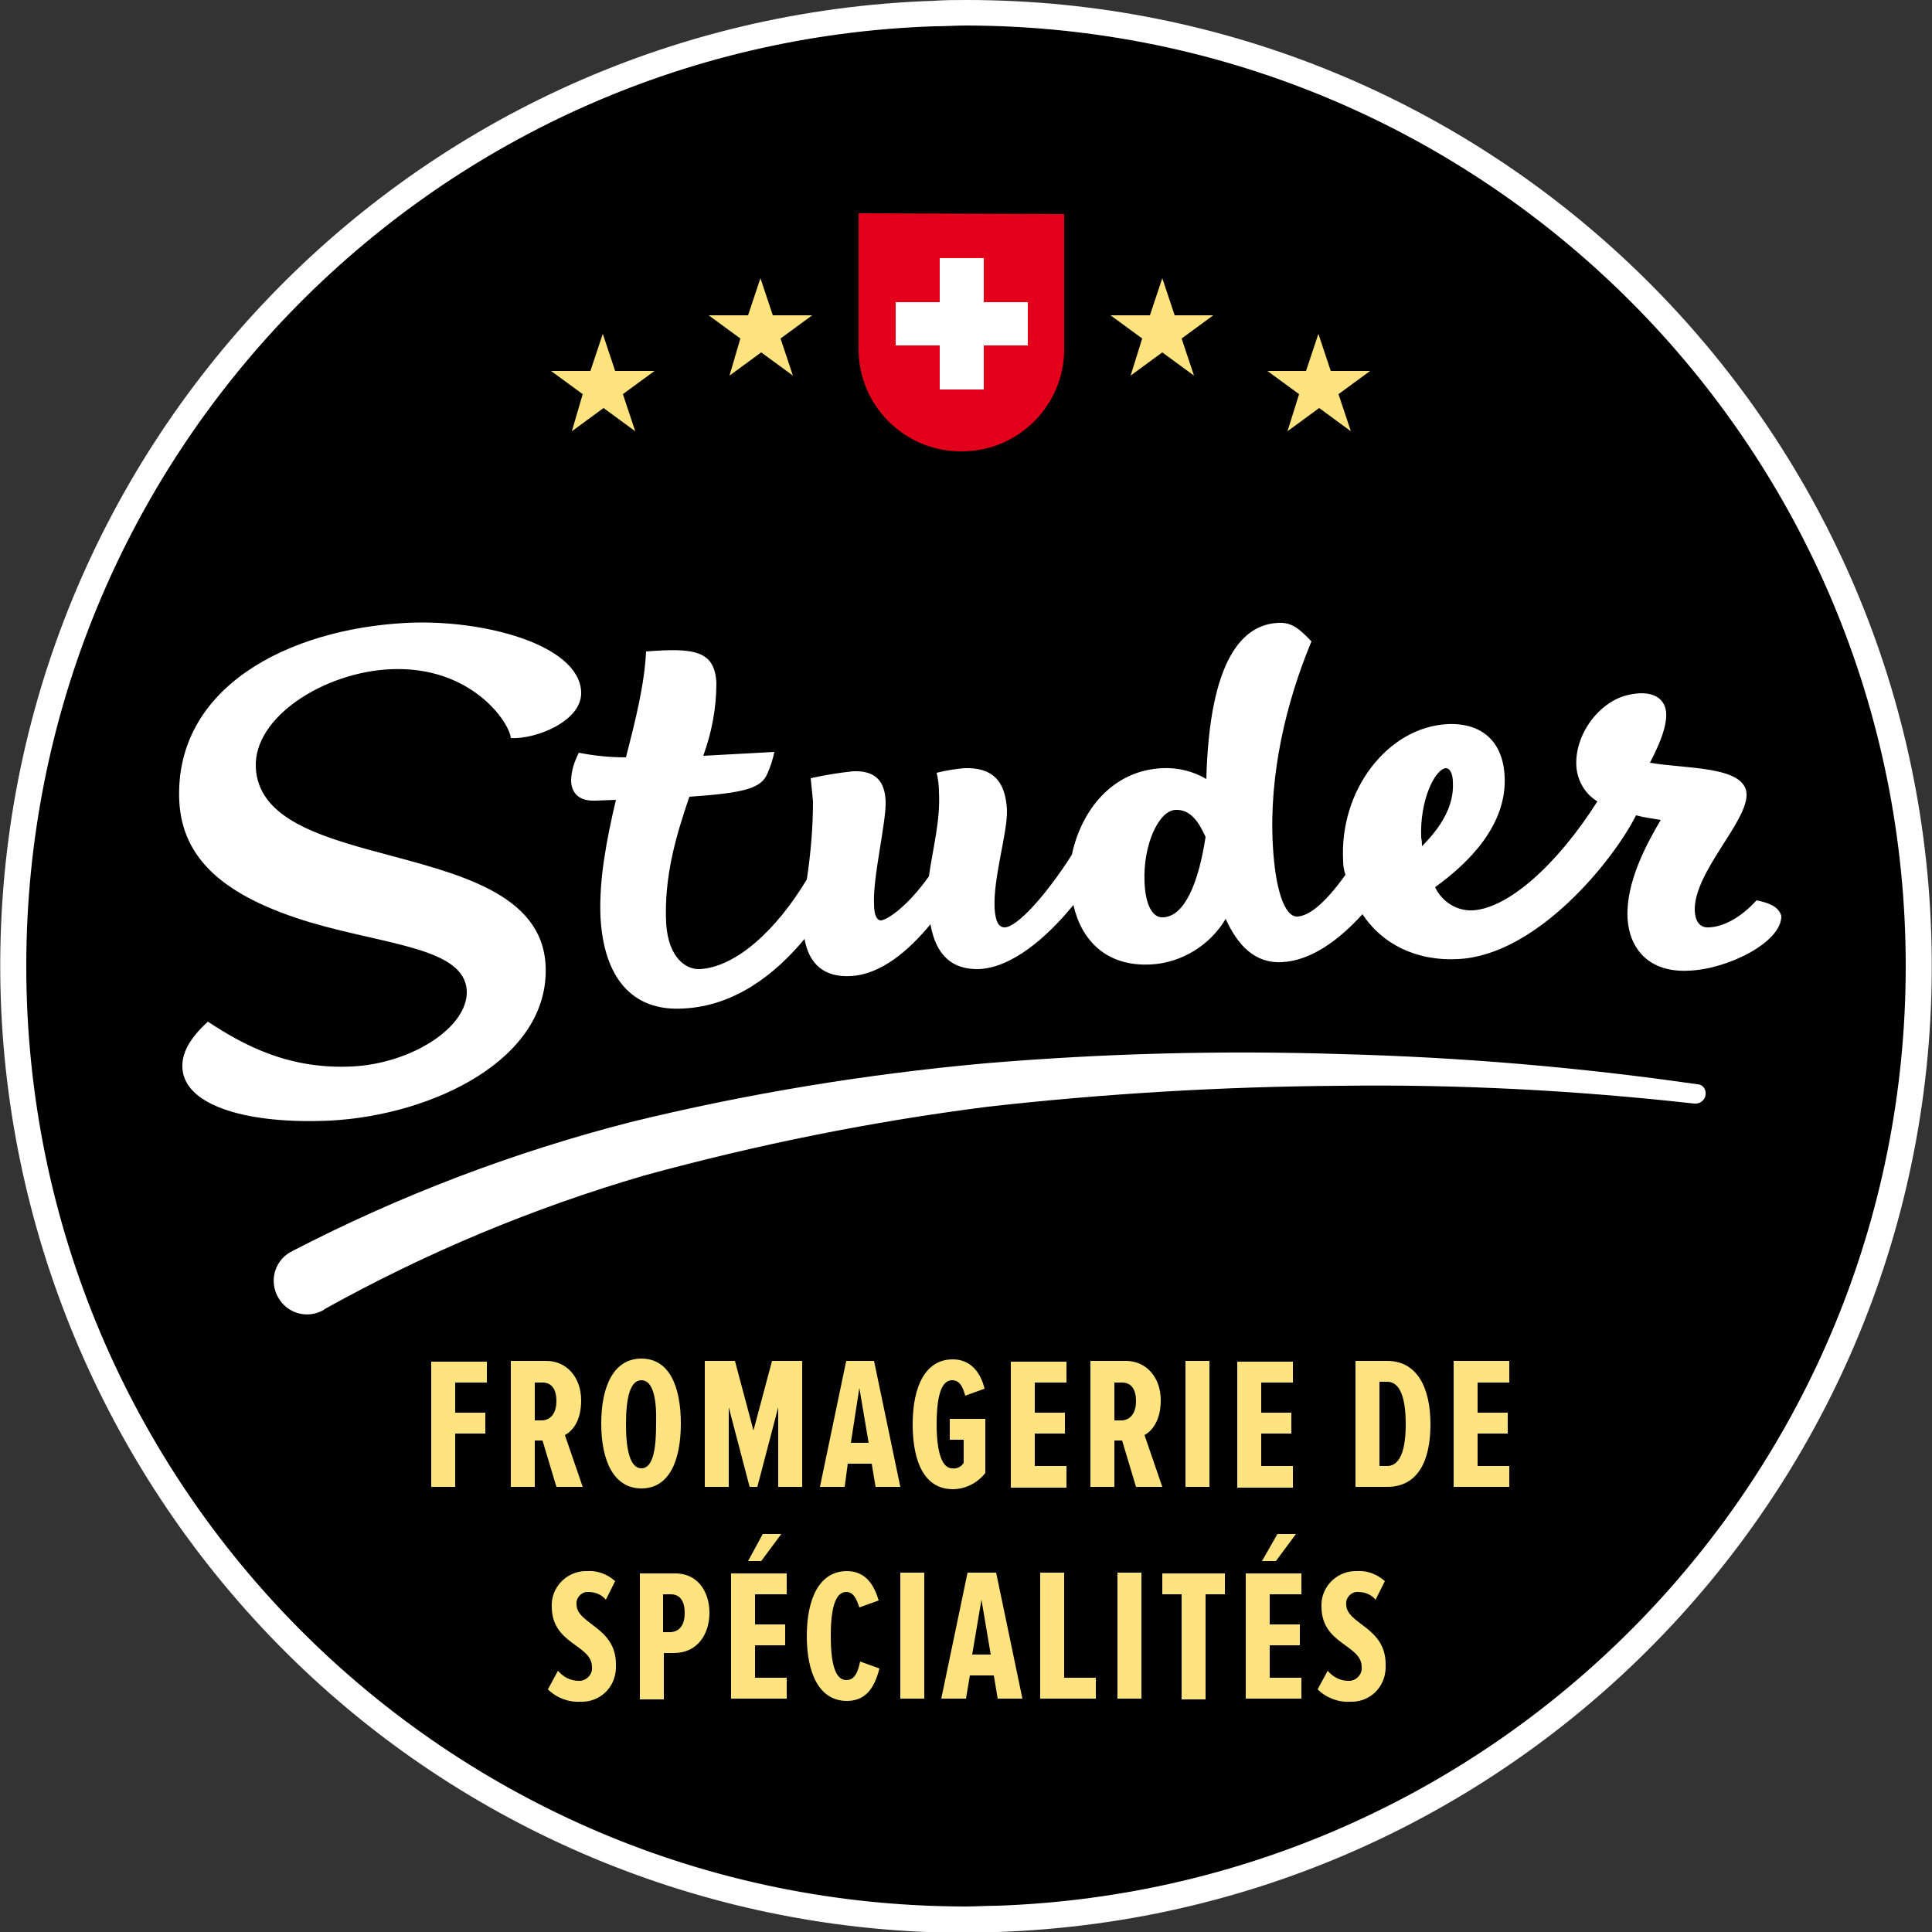 <svg enable-background="new 0 0 250 250" viewBox="0 0 250 250" xmlns="http://www.w3.org/2000/svg"><rect x="0" y="0" width="250" height="250" fill="#333333" stroke="none"/><circle cx="125" cy="125" r="121.7"/><path d="m137.7 27.7-26.6-.1v17.4c-.1 7.4 5.9 13.4 13.2 13.4 7.4.1 13.4-5.9 13.4-13.2 0-.1 0-.1 0-.2z" fill="#e2001a"/><path d="m249.9 120.8c-2.2-67.3-57.4-120.8-124.8-120.8-1.4 0-2.8 0-4.2.1-69.1 2.3-123.1 60.1-120.8 129.1 1.1 32.4 14.8 63.2 38.1 85.8 23.2 22.5 54.4 35.1 86.7 35.1 1.4 0 2.8 0 4.2-.1 69.1-2.4 123.1-60.2 120.8-129.2zm-120.8 125.8c-1.4 0-2.8.1-4.1.1-67.2 0-121.6-54.5-121.6-121.7 0-65.6 52-119.4 117.5-121.6 1.4 0 2.8-.1 4.1-.1 67.3.1 121.7 54.7 121.6 121.9-.1 65.5-52.1 119.1-117.5 121.4zm-105.5-108.4c-.1-1.9.9-3.8 3.3-6 4.7 3.1 10.5 6.2 18.7 5.8 7.7-.4 15-5.1 14.8-9.8-.3-5.5-10.2-5.9-20.1-8.8-11.4-3.4-16.7-8.3-17.1-15.7-.7-14.7 14-22.3 29.4-23.1 9.9-.5 22.3 2.8 22.6 8.9.2 3.8-5.9 6.2-9.1 6-.2-2.1-5.2-9.4-15.6-8.9-8.6.4-17.7 6.2-17.4 12.7.3 6.4 7.7 8.8 15.9 11 10 2.7 21.1 5.2 21.6 14.6.6 12.2-14.7 19.4-27.8 20.1-10.2.5-18.9-1.7-19.2-6.8zm203.7-21.7c-2.1 2.3-4.3 3.4-6.1 3.5-1.2.1-1.8-.7-1.9-2.1-.2-5 6.9-11.6 6.7-15.2s-7.9-3.2-12.5-4c1.4-2.7 2.2-4.8 2.1-6.5-.2-2.1-2.1-2.9-4.8-2.3-3.9.8-7.2 5.3-6.8 9.5.2 1.8 1.2 3.4 2.7 4.3-5.2 8.2-11.5 13.8-16.1 14.1-2.1.1-4-1.1-4.9-3 4.3-3.1 9.3-8 9-14.3-.2-4.5-2.9-7-7.4-6.8-7.7.4-14 8.5-13.5 17.7 0 .6.1 1.2.3 1.8-2.5 3.5-4.6 5.3-6.2 5.4-1.7.1-2.9-3.6-3.2-9.3-.5-9 1.7-18.4 5-26.3-1.6-1.7-2.6-2.5-4.3-2.4-4.6.2-8.9 4.7-9.3 20.2-1.7-1-3.7-1.5-5.7-1.4-6.5.3-10.5 5.5-11.7 11.2-3.3 5.2-7.1 9.4-8.7 9.4-.8 0-1.2-.8-1.3-2.5-.2-3.9 1.7-9.8 1.6-12.7-.2-3.9-2-5.5-5.5-5.4-1.2.1-2.4.3-3.6.6.2.8.3 1.7.3 2.5.2 3.7-.8 7.3-1.3 10.9-2.7 3.8-5.3 5.6-6.2 5.7-.5 0-.9-.6-.9-2.1-.2-3.3 1.6-10.7 1.5-13.3-.1-2.8-1.5-4-4.2-3.9-1.9.2-3.7.5-5.5.9.1.8.2 2 .3 3 0 3.4-.3 6.8-.8 10.1-3.9 6.5-9.1 11.3-13.8 11.6-1.8.1-4.1-1.4-4.4-5.9-.3-6.1 1.3-11.4 3-16.4 7.2-.5 9.3-1.1 10.1-3 .4-.9.7-1.8.9-2.8l-9.2.5c1.1-3 1.7-6.2 1.7-9.4-.2-4.2-2.8-4.6-9.1-4.1-.2 4.3-1.4 9-2.6 13.7-2.1 0-4.1-.2-6.1-.6-.6 1.2-1 2.4-1 3.7.1 1.7 1.2 2.6 3.2 2.5l2.6-.1c-1.2 5.1-2.2 10.3-2 15.1.4 7.9 4.1 12.3 10.7 11.9 6.6-.3 11.9-4.4 15.7-9 .6 3.3 2.6 5 6 4.8 3.9-.2 7.5-3.3 10.3-6.7.7 4 2.8 5.9 6.3 5.8 4.2-.2 8.7-4 12.2-8.3 1 4.5 4.2 8 10 7.7 4-.2 7.7-2.5 9.7-5.9 1.5 3.3 3.7 5.8 7.3 5.6 3.8-.2 7.4-2.9 10.4-6.2 2.5 3.8 6.9 6.1 12.4 5.8 10.2-.5 20.1-12.8 23-18.6 1.1.3 2.1.4 3.2.6-1.9 3.2-4.5 8.1-4.3 12.6.2 4.2 2.9 7.2 8 6.9 5-.2 12-3.7 11.9-7.1-.4-1.3-1.8-1.7-3.2-2zm-76.8 2.2c-1.4.1-2.3-1.7-2.4-4.6-.2-4.7 1.8-9.2 4-9.3 1.9-.1 3 1.5 3.9 3.5-.9 5.9-2.7 10.3-5.5 10.4zm33.4-10.3c-.2-4.9 1.8-8.9 3.2-9 .5 0 .9.7.9 1.8.2 3.2-1.7 6-4 8.3 0-.3 0-.7-.1-1.1zm36.8 33.3c-.1.7-.8 1.2-1.5 1.1-15.2-1.7-30.4-2.5-45.7-2.3-15.2.1-30.5 1-45.6 2.7-15 1.9-29.9 4.9-44.5 8.9-14.4 4.2-28.3 10-41.4 17.3l-.1.1c-2.1 1.2-4.7.5-5.9-1.6s-.5-4.7 1.6-5.9h.1l.1-.1c13.9-7.2 28.6-12.8 43.8-16.7 15.1-3.7 30.4-6.2 45.8-7.6 15.4-1.3 30.8-1.7 46.2-1.2 15.4.4 30.8 1.7 46 3.9.7 0 1.2.6 1.1 1.4zm-99.1-97h-5.7v-5.6h5.7v-5.7h5.7v5.7h5.7v5.6h-5.7v5.7h-5.7z" fill="#fff"/><path d="m95.8 43.8-4.1-3h5.1l1.6-4.8 1.6 4.8h5.1l-4.1 3 1.6 4.8-4.1-3-4.1 3zm-21.8 12 4.1-3 4.1 3-1.6-4.8 4.1-3h-5.1l-1.6-4.8-1.6 4.8h-5.1l4.1 3zm72.3-7.2 4.1-3 4.1 3-1.6-4.8 4.1-3h-5l-1.6-4.8-1.6 4.8h-5.1l4.1 3zm20.3 7.2 4.1-3 4.1 3-1.6-4.8 4.1-3h-5.1l-1.6-4.8-1.6 4.8h-5l4.1 3zm-110.8 136.6h3.1v-6.9h3.9v-2.7h-3.9v-3.9h4.1v-2.7h-7.2zm16.2 0-1.8-6h-1v6h-3.1v-16.3h4.6c2.6 0 4.5 2.1 4.5 5.1 0 2.8-1.2 4-2.1 4.5l2.3 6.7zm0-11.1c0-1.5-.6-2.4-1.8-2.4h-1v4.9h1c1.2-.1 1.8-1.1 1.8-2.5zm11-5.5c3.6 0 5.1 3.6 5.1 8.4s-1.5 8.4-5.1 8.4-5.2-3.6-5.2-8.4 1.6-8.4 5.2-8.4zm0 2.8c-1.5 0-2 2.4-2 5.7 0 3.2.5 5.7 2 5.7s1.9-2.5 1.9-5.7c.1-3.3-.4-5.7-1.9-5.7zm14.5 6.5-2.4-9h-3.9v16.3h3.1v-10.3l2.7 10.3h1l2.7-10.3v10.3h3.1v-16.3h-3.9zm11.8 7.3h-3.2l3.4-16.3h3.6l3.4 16.3h-3.2l-.5-3h-3.1zm.8-5.7h2.3l-1.2-7.1zm17.4 3.9v-7h-4.6v2.7h1.8v3c-.3.5-.9.8-1.5.7-1.2 0-2-1.8-2-5.7s.7-5.7 2-5.7c1 0 1.4.9 1.7 2l2.5-.9c-.5-2.1-1.8-3.8-4.1-3.8-3.5 0-5.2 3.4-5.2 8.4s1.6 8.4 5.2 8.4c1.6 0 3.2-.8 4.2-2.1zm10.5-.9h-4.1v-4.2h3.9v-2.7h-3.9v-3.9h4.1v-2.7h-7.2v16.3h7.2zm10.1-4 2.3 6.7h-3.4l-1.8-6h-1v6h-3.1v-16.3h4.6c2.6 0 4.5 2.1 4.5 5.1 0 2.7-1.2 4-2.1 4.5zm-1.1-4.4c0-1.5-.6-2.4-1.8-2.4h-1v4.9h1c1.2-.1 1.8-1.1 1.8-2.5zm6.4 11.1h3.1v-16.3h-3.1zm13.9-2.7h-4.1v-4.2h3.9v-2.7h-3.9v-3.9h4.1v-2.7h-7.2v16.3h7.2zm17.8-5.4c0 4.7-1.6 8.1-5.6 8.1h-4.1v-16.3h4.1c3.9 0 5.6 3.5 5.6 8.2zm-3.2 0c0-3.6-.8-5.5-2.4-5.5h-1v10.9h1c1.6 0 2.4-1.9 2.4-5.4zm13.4-5.5v-2.7h-7.2v16.3h7.2v-2.7h-4.1v-4.2h3.9v-2.7h-3.9v-3.9h4.1zm-120.7 28.8c-.1-.8.6-1.6 1.4-1.6h.1c.9 0 1.7.3 2.3 1l1.2-2.4c-1-.9-2.3-1.4-3.6-1.3-2.4-.1-4.5 1.8-4.6 4.2v.4c0 4.9 5.2 4.9 5.2 7.8.1.9-.6 1.7-1.5 1.8-.1 0-.1 0-.2 0-1.1 0-2-.5-2.7-1.3l-1.3 2.4c1.1 1.1 2.7 1.7 4.2 1.6 2.5.1 4.5-1.8 4.6-4.3 0-.1 0-.3 0-.4.1-5-5.1-5.3-5.1-7.9zm17.2 1.1c0 2.7-1.5 5.2-4.6 5.2h-1.3v6h-3.1v-16.3h4.4c3.1-.1 4.6 2.4 4.6 5.1zm-3.2 0c0-1.5-.6-2.4-1.8-2.4h-1v4.9h1c1.2-.1 1.8-1 1.8-2.5zm6 11.1h7.2v-2.7h-4.1v-4.2h3.9v-2.7h-3.9v-3.9h4.1v-2.7h-7.2zm4.1-21.3-1.9 3.5h1.7l2.6-3.5zm10.8 18.9c-1.5 0-2-2.4-2-5.7s.5-5.7 2-5.7c.9 0 1.3.8 1.7 2l2.5-.9c-.5-1.7-1.5-3.8-4.1-3.8-3.6 0-5.2 3.6-5.2 8.4s1.6 8.4 5.2 8.4c2.8 0 3.7-2.3 4.2-4.2l-2.5-.9c-.3 1.4-.7 2.4-1.8 2.4zm7 2.4h3.1v-16.3h-3.1zm12.4-16.3 3.4 16.3h-3.2l-.5-3h-3.1l-.5 3h-3.2l3.4-16.3zm-.7 10.6-1.2-7.1-1.2 7.1zm9.5-10.6h-3.1v16.3h7.2v-2.7h-4.1zm6.9 16.3h3.1v-16.3h-3.1zm5.8-13.5h2.5v13.6h3.1v-13.6h2.5v-2.7h-8.1zm12.9-4.3h1.8l2.6-3.5h-2.4zm-2.1 17.8h7.2v-2.7h-4.1v-4.2h3.9v-2.7h-3.9v-3.9h4.1v-2.7h-7.2zm13-12.2c-.1-.8.6-1.6 1.4-1.6h.1c.9 0 1.7.3 2.3 1l1.2-2.4c-1-.9-2.3-1.4-3.6-1.3-2.4-.1-4.5 1.8-4.6 4.2v.4c0 4.9 5.2 4.9 5.2 7.8.1.9-.6 1.7-1.5 1.8-.1 0-.1 0-.2 0-1.1 0-2-.5-2.7-1.3l-1.3 2.4c1.1 1.1 2.7 1.7 4.2 1.6 2.5.1 4.5-1.8 4.6-4.3 0-.1 0-.3 0-.4.1-5-5.1-5.3-5.1-7.9z" fill="#ffe37e"/></svg>